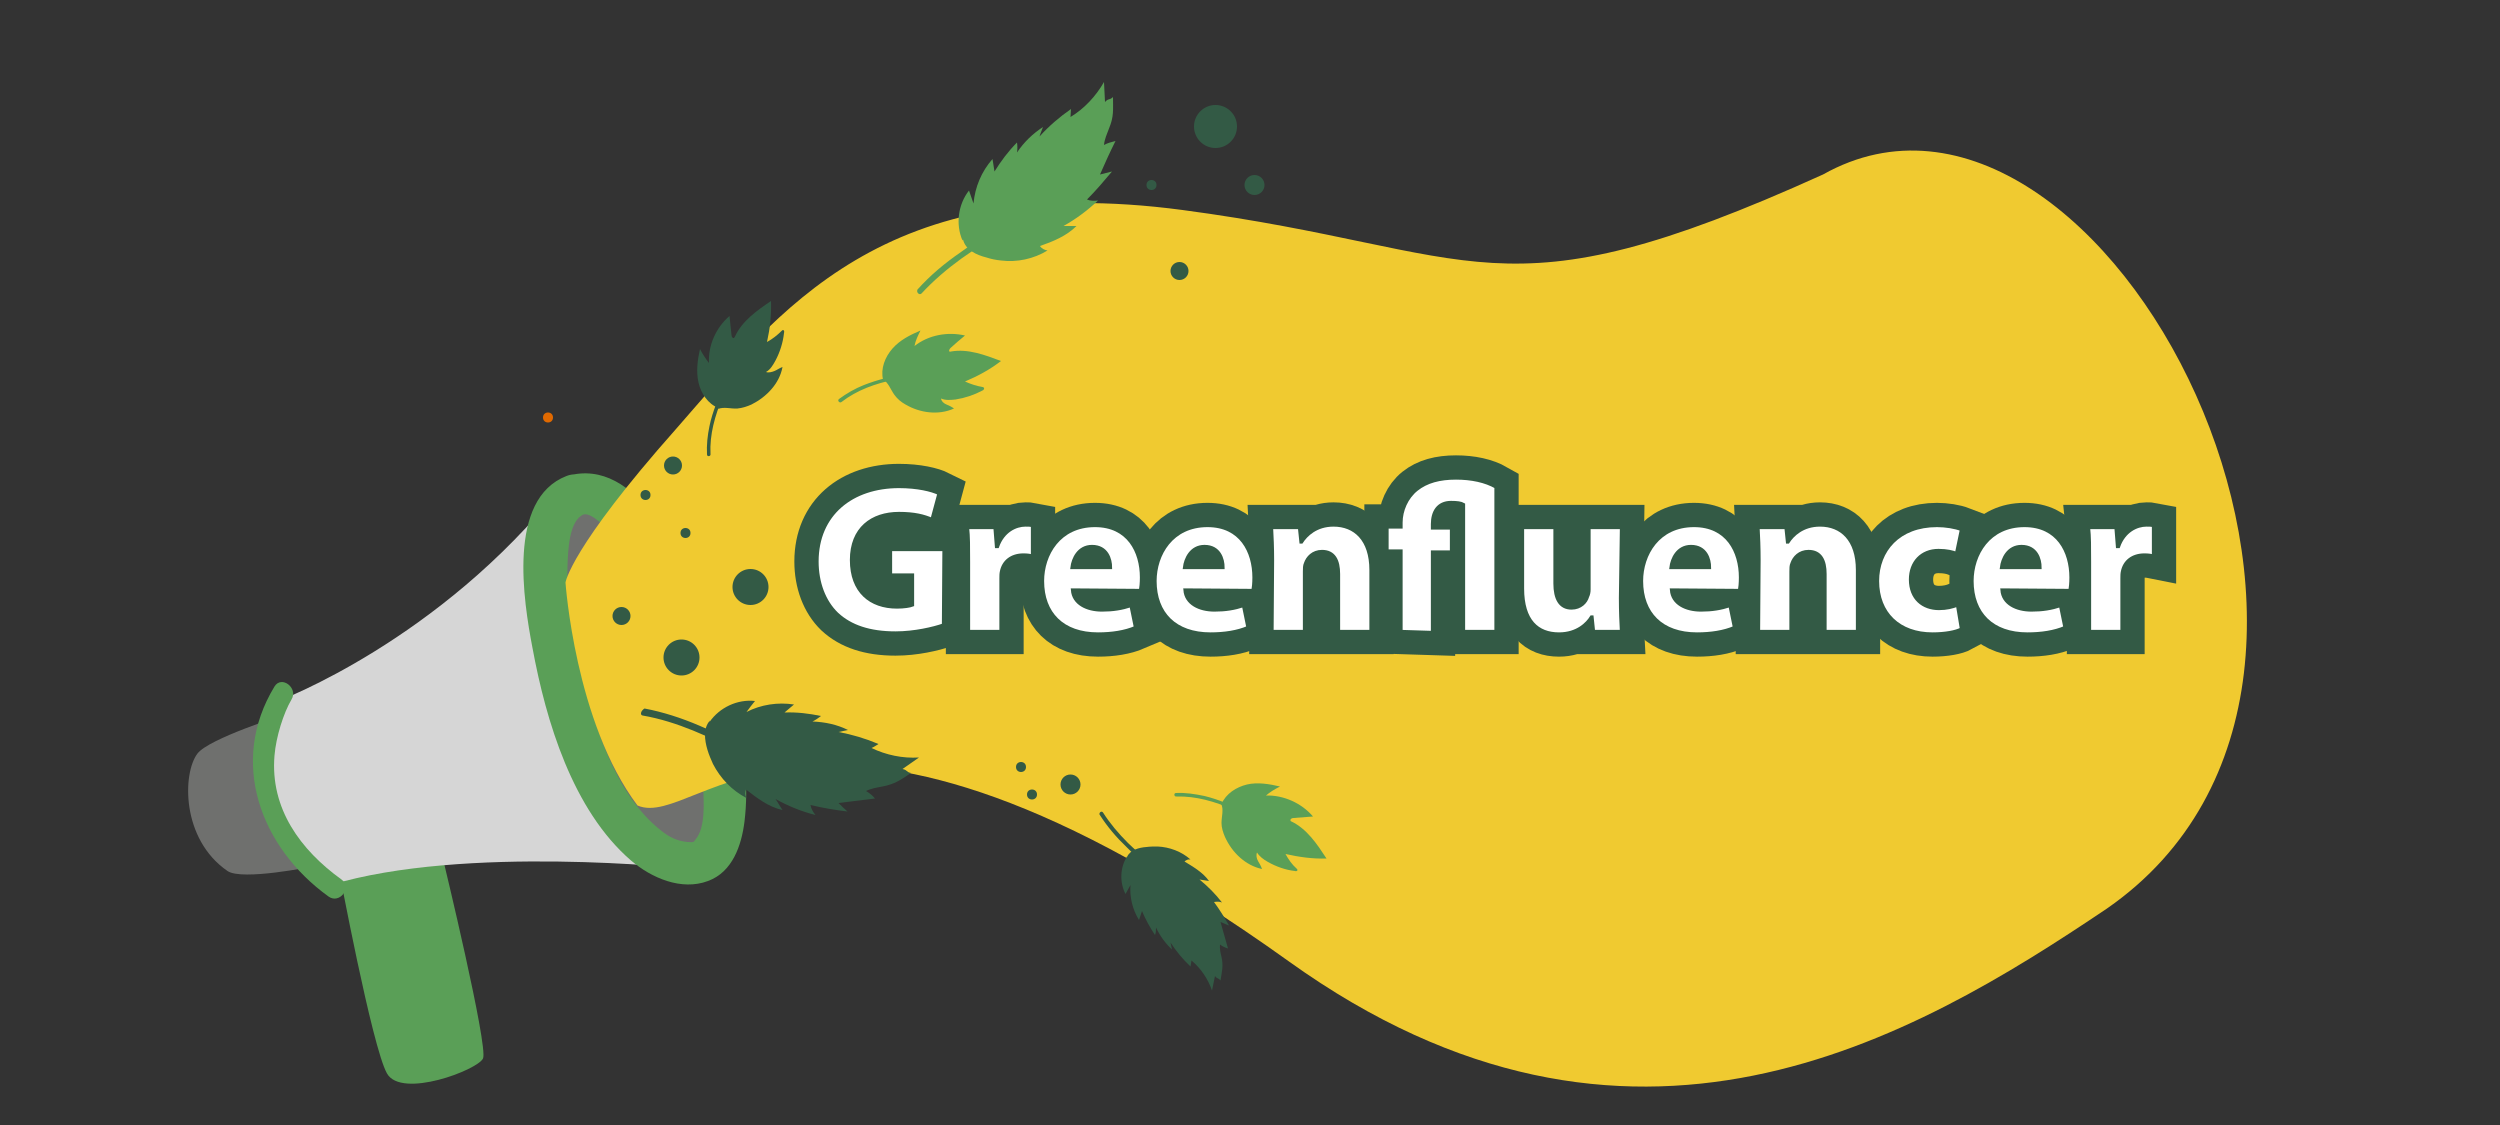 <?xml version="1.0" encoding="utf-8"?>
<!-- Generator: Adobe Illustrator 27.2.0, SVG Export Plug-In . SVG Version: 6.00 Build 0)  -->
<svg version="1.1" id="Laag_1" xmlns="http://www.w3.org/2000/svg" xmlns:xlink="http://www.w3.org/1999/xlink" x="0px" y="0px"
	 viewBox="0 0 500 225" style="enable-background:new 0 0 500 225;" xml:space="preserve">
<rect x="0" y="0" width="500" height="225" fill="#333333" stroke="none"/>
<style type="text/css">
	.st0{fill:#E06900;}
	.st1{fill:#5A9F57;}
	.st2{fill:#6F706E;}
	.st3{fill:#D6D6D6;}
	.st4{fill:#F0CA30;}
	.st5{fill:#335A45;}
	.st6{fill:#232321;stroke:#335A45;stroke-width:0.65;}
	.st7{fill:none;stroke:#335A45;stroke-width:9.06;}
	.st8{fill:#FFFFFF;stroke:#335A45;stroke-width:0.65;stroke-miterlimit:10;}
</style>
<g id="OBJECTS">
	<circle class="st0" cx="109.6" cy="83.5" r="1"/>
	<path class="st1" d="M67.7,173.5l21-1.3c0,0,9,37.2,7.9,39.5s-16.3,8.1-19.2,3C74.4,209.4,67.7,173.5,67.7,173.5z"/>
	<path class="st2" d="M115.1,99c17.2-5.8,41.1,71,24,73.4C117.1,175.6,99.8,104.2,115.1,99z"/>
	<path class="st2" d="M56.7,143c0,0-14.9,4.7-17.2,7.7c-3,3.9-3.3,17.1,6,23.5c2.9,2,17-0.9,17-0.9L56.7,143L56.7,143z"/>
	<path class="st3" d="M55.9,140.1c0,0,32-12,56.3-42.7c0,0-16.8,37.2,24.9,76.3c0,0-44.2-4.8-71,3.3C66.1,177,45,162.6,55.9,140.1
		L55.9,140.1z"/>
	<path class="st1" d="M54.9,137.3c-9.2,15.1-2.8,32.2,10.8,42c2.2,1.6,4.8-1.8,2.6-3.4c-8.2-5.9-14.3-14.2-13.4-24.8
		c0.3-3.7,1.8-8.5,3.4-11.2C59.7,137.6,56.3,135,54.9,137.3L54.9,137.3L54.9,137.3z"/>
	<path class="st1" d="M116.7,102.9c1.6-0.5,4.9,2.9,6.4,4.8c3.4,4.2,5.9,9.1,8.1,14.1c4.9,11.1,8.7,23.3,9.4,35.5
		c0.2,3.1,0.5,8.3-1.5,10.6c-0.4,0.5-0.2,0.6-1.6,0.5c-2.1-0.2-3.7-1-5.3-2.3c-9.2-7.2-13.5-21.4-16.1-32.3
		c-1.6-6.7-2.8-13.7-2.6-20.6C113.6,110.1,113.8,104.1,116.7,102.9c5.1-2,1.7-9.7-3.4-7.7c-11.9,4.6-8.6,25-6.8,34.4
		c2.7,14.6,8,32.4,19.7,42.5c4.1,3.5,10.1,6.1,15.4,4.1c4.9-1.8,6.7-7.1,7.3-11.9c1.7-14-3.2-29.7-8.4-42.5
		c-4.1-10-12.9-30.7-27.1-26.6C108.2,96.7,111.6,104.4,116.7,102.9L116.7,102.9z"/>
	<path class="st4" d="M113.1,116.5c0,0,0.9-6.8,22.1-30.7C155.9,62.2,176.4,34,236.5,42c60.2,8,62.5,22.6,128.1-7.1
		C420.5,3.5,488.7,135,421.4,181.7c-38.8,26.1-95.4,59.5-163.6,10.6c-94.8-67.9-118-25.9-130.3-31.2
		C115,144.5,113.1,116.5,113.1,116.5L113.1,116.5z"/>
	<g>
		<path class="st5" d="M225.4,171.3c-1.4,2.2-1.5,5.2-0.3,7.5c0.3-0.6,0.7-1.2,1-1.8c-0.2,2.4,0.4,4.9,1.7,7
			c0.2-0.6,0.4-1.2,0.6-1.8c0.7,1.7,1.6,3.3,2.6,4.8c0.2-0.5,0.2-1,0.2-1.5c0.8,1.7,1.9,3.2,3.2,4.4c-0.1-0.5-0.2-1-0.3-1.4
			c1.1,1.7,2.5,3.4,4,4.8l0.2-1.2c1.9,1.6,3.3,3.7,4.1,6c0.2-1,0.4-1.9,0.6-2.9c0.4,0.6,0.6,0.3,1.1,0.9c0.3-1.9,0.6-2.9,0.2-4.7
			c-0.2-0.8-0.4-1.7-0.3-2.5c0.5,0.4,1,0.6,1.6,0.8c-0.5-1.8-1-3.5-1.5-5.3c0.6,0.2,1.1,0.5,1.7,0.7c-0.9-1.6-1.9-3.2-3-4.7
			c0.6-0.1,1.1-0.1,1.6,0.1c-1.3-1.7-2.8-3.2-4.5-4.6c0.6,0.1,1.3,0.2,1.9,0.3c-1.2-1.7-3.1-2.8-4.9-3.9c0.3-0.3,0.8-0.5,1.2-0.4
			c-1.8-1.6-4.2-2.5-6.6-2.6c-0.7,0-1.5,0-2.2,0.1c-1.5,0.1-3.3,0.6-3.9,2"/>
		<path class="st5" d="M220.6,162.5c1.4,2.2,3.1,4.2,5,6.1c1.9,1.8,3.8,3.5,5.5,5.4c0.2,0.2,0.4,0.4,0.6,0.7c0,0,0.1,0,0.1,0
			c3.1,1.2,6.1,2.7,8.9,4.6c0.4,0.2,0.1,0.8-0.3,0.6c-2.4-1.6-5.1-3-7.8-4.1c1.1,1.4,2.2,2.9,3.2,4.4c0.1,0,0.1,0,0.2,0
			c2.4,1.4,4.8,2.9,7,4.6c0.3,0.3-0.1,0.8-0.5,0.5c-1.9-1.5-3.9-2.8-6-4c1.1,1.7,2.2,3.4,3.2,5.1c0.6,1.1,1.2,2.3,1.7,3.6
			c0.5,1.3,0.8,2.7,1,4.1c0.1,0.4-0.6,0.4-0.7,0c-0.2-1.3-0.5-2.6-0.9-3.8c-0.4-1.1-0.9-2.2-1.5-3.2c-0.6-1-1.1-2-1.8-2.9
			c-0.3,1.7-0.6,3.5,0.1,5.2c0.2,0.4-0.5,0.6-0.6,0.2c-0.8-1.9-0.4-4-0.1-6c0-0.1,0.1-0.1,0.1-0.2c-0.5-0.8-1-1.6-1.6-2.4
			c-0.8-1.1-1.6-2.3-2.4-3.4c-0.1,0.8-0.4,1.6-0.5,2.4c-0.1,0.6,0,1.2,0.1,1.8c0.1,0.7,0.2,1.4,0.4,2.1c0.1,0.4-0.6,0.4-0.7,0
			c-0.1-0.7-0.2-1.3-0.4-2c-0.1-0.6-0.2-1.2-0.1-1.8c0.1-1.1,0.7-2.2,0.6-3.3v0c-0.5-0.7-1.1-1.4-1.6-2c-0.5-0.6-1.1-1.2-1.7-1.8
			c-0.9,1.6-1.1,3.6-0.6,5.4c0.1,0.4-0.5,0.6-0.6,0.2c-0.6-2-0.4-4.2,0.7-6c0,0,0,0,0,0c-1.1-1-2.2-2.1-3.2-3.1
			c-2.1-2-3.9-4.1-5.5-6.6C219.8,162.5,220.3,162.1,220.6,162.5L220.6,162.5z"/>
	</g>
	<g>
		<path class="st5" d="M143.7,81.6c-2.1-0.8-3.5-2.9-4-5.1s-0.2-4.5,0.3-6.7c0.5,1,1.1,1.9,1.8,2.8c-0.2-3.5,1.4-7.1,4.1-9.4
			c0.1,1.3,0.3,2.6,0.4,3.8c0,0.3,0.2,0.7,0.5,0.6c0.1-0.1,0.1-0.2,0.2-0.3c1.4-3.1,4.4-5.2,7.2-7.1c0.1,2.8-0.2,5.5-0.8,8.2
			c1.1-0.6,2.1-1.4,2.9-2.2c0.1-0.1,0.2-0.2,0.3-0.2c0.2,0,0.3,0.3,0.2,0.6c-0.2,1.9-0.8,3.8-1.7,5.5c-0.5,0.9-1,1.8-1.9,2.3
			c0.5,0.2,1.2,0,1.7-0.2s1-0.6,1.6-0.8c-0.6,3.3-3.2,6-6.2,7.5c-0.9,0.4-1.8,0.7-2.8,0.8c-1.3,0.1-2.7-0.4-3.9,0.1"/>
		<path class="st5" d="M149.1,72.8c0.5-0.2,1.1-0.2,1.5-0.5c0.5-0.3,0.9-0.6,1.3-1c0.4-0.4,0.8-0.8,1.1-1.2c0.3-0.4-0.3-0.9-0.6-0.5
			c-0.3,0.4-0.7,0.8-1.1,1.1c-0.2,0.2-0.4,0.3-0.6,0.5c-0.2,0.2-0.4,0.4-0.7,0.5c-0.2,0.1-0.5,0.1-0.8,0.2c-0.2,0.1-0.5,0.2-0.7,0.2
			c0,0,0,0,0,0c0.1-0.1,0.2-0.3,0.2-0.4c0.9-1.6,1.8-3.3,2.3-5.1c0.1-0.5-0.6-0.6-0.7-0.1c-0.6,2.3-1.8,4.4-3,6.5c0,0,0,0-0.1,0
			c-0.1,0.1-0.1,0.2-0.1,0.3c-0.5,0.8-1,1.7-1.4,2.5c0,0,0,0.1-0.1,0.1c-0.3-1-0.6-2-0.9-3.1c-0.1-0.6-0.3-1.2-0.3-1.9
			c0-0.7,0.2-1.3,0.4-1.9c0.1-0.4-0.5-0.8-0.7-0.3c-0.2,0.7-0.4,1.3-0.5,2c-0.1,0.7,0.1,1.3,0.2,1.9c0.4,1.4,0.7,2.8,1.2,4.2
			c-1.3,2.7-2.5,5.5-3.1,8.4c-0.4,1.9-0.6,3.8-0.5,5.7c0,0.5,0.8,0.4,0.7-0.1c-0.2-3.9,0.9-7.7,2.4-11.3c0.1,0,0.1,0,0.2,0
			c0.5-0.3,1.1-0.5,1.7-0.6c0.6-0.1,1.2-0.2,1.9-0.5c1.2-0.5,2.2-1.2,3.1-2.2c0.3-0.4-0.3-0.8-0.6-0.5c-0.8,0.9-1.8,1.6-3,2
			c-0.9,0.3-1.9,0.4-2.8,0.8c0.8-1.8,1.8-3.5,2.7-5.2C148.2,73.2,148.6,72.9,149.1,72.8L149.1,72.8z"/>
	</g>
	<g>
		<path class="st1" d="M244.3,160.8c0.9-2.1,3-3.4,5.1-3.9s4.5-0.1,6.6,0.4c-1,0.5-2,1.1-2.8,1.8c3.5-0.1,7.1,1.5,9.4,4.2
			c-1.3,0.1-2.6,0.2-3.9,0.3c-0.3,0-0.7,0.2-0.6,0.5c0,0.1,0.1,0.2,0.2,0.2c3.1,1.5,5.1,4.5,7,7.4c-2.8,0.1-5.5-0.3-8.2-0.9
			c0.6,1.1,1.3,2.1,2.2,2.9c0.1,0.1,0.2,0.2,0.2,0.3c0,0.2-0.3,0.3-0.5,0.2c-1.9-0.2-3.8-0.9-5.4-1.8c-0.9-0.5-1.7-1.1-2.2-1.9
			c-0.2,0.5-0.1,1.2,0.2,1.7s0.6,1,0.8,1.6c-3.3-0.7-6-3.3-7.4-6.4c-0.4-0.9-0.7-1.9-0.7-2.8c0-1.3,0.5-2.7-0.1-3.9"/>
		<path class="st1" d="M253,166.4c0.2,0.5,0.2,1.1,0.5,1.5c0.2,0.5,0.6,0.9,1,1.3c0.4,0.4,0.7,0.8,1.2,1.2c0.4,0.3,0.9-0.3,0.5-0.6
			c-0.4-0.3-0.8-0.7-1.1-1.1c-0.2-0.2-0.3-0.4-0.5-0.6c-0.2-0.2-0.4-0.4-0.4-0.7c-0.1-0.2-0.1-0.5-0.2-0.8c-0.1-0.2-0.1-0.5-0.2-0.7
			c0,0,0,0,0,0c0.1,0.1,0.3,0.2,0.4,0.2c1.6,0.9,3.3,1.8,5.1,2.4c0.5,0.1,0.6-0.6,0.1-0.7c-2.3-0.7-4.4-1.9-6.4-3.1c0,0,0,0,0-0.1
			c-0.1-0.1-0.2-0.1-0.3-0.1c-0.8-0.5-1.7-1-2.5-1.4c0,0-0.1,0-0.1-0.1c1-0.3,2-0.6,3.1-0.8c0.6-0.1,1.3-0.3,1.9-0.3
			c0.7,0,1.3,0.2,1.9,0.5c0.5,0.1,0.8-0.5,0.3-0.7c-0.6-0.2-1.3-0.5-2-0.5c-0.7-0.1-1.3,0.1-1.9,0.2c-1.4,0.3-2.9,0.7-4.2,1.1
			c-2.7-1.4-5.4-2.6-8.3-3.3c-1.9-0.4-3.8-0.7-5.7-0.6c-0.5,0-0.4,0.8,0.1,0.7c3.9-0.1,7.7,1,11.3,2.6c0,0.1,0,0.1,0,0.2
			c0.3,0.5,0.5,1.1,0.6,1.7c0.1,0.6,0.2,1.2,0.4,1.9c0.4,1.2,1.2,2.2,2.1,3.1c0.4,0.3,0.9-0.2,0.5-0.6c-0.9-0.8-1.6-1.9-2-3
			c-0.3-0.9-0.4-1.9-0.7-2.8c1.8,0.9,3.4,1.8,5.1,2.8C252.7,165.6,252.9,166,253,166.4L253,166.4z"/>
	</g>
	<g>
		<path class="st1" d="M176.6,75.9c-0.5-2.2,0.4-4.5,1.9-6.2s3.5-2.7,5.6-3.6c-0.5,1-1,2-1.2,3.1c2.8-2.2,6.6-2.9,10.1-2.1
			c-1,0.8-2,1.7-2.9,2.5c-0.2,0.2-0.4,0.6-0.2,0.7c0.1,0.1,0.2,0,0.3,0c3.4-0.6,6.8,0.7,10,1.9c-2.2,1.7-4.6,3-7.2,4.1
			c1.1,0.5,2.3,0.9,3.5,1.1c0.1,0,0.3,0.1,0.3,0.2c0.1,0.2-0.1,0.4-0.3,0.5c-1.7,0.9-3.5,1.5-5.4,1.8c-1,0.1-2,0.2-2.9-0.2
			c0.1,0.6,0.6,1,1.1,1.2s1.1,0.5,1.5,0.8c-3.1,1.4-6.8,0.9-9.7-0.8c-0.9-0.5-1.6-1.1-2.2-1.9c-0.8-1.1-1.2-2.5-2.4-3.2"/>
		<path class="st1" d="M186.9,75.3c0.4,0.3,0.8,0.7,1.3,1s1,0.4,1.6,0.5c0.5,0.1,1.1,0.2,1.6,0.2c0.5,0,0.6-0.7,0.1-0.7
			c-0.5,0-1-0.1-1.5-0.2c-0.2-0.1-0.5-0.1-0.8-0.2c-0.3-0.1-0.6-0.2-0.8-0.3c-0.2-0.1-0.4-0.3-0.6-0.5c-0.2-0.2-0.4-0.3-0.6-0.4
			c0,0,0,0,0,0c0.2,0,0.3,0,0.5-0.1c1.9-0.2,3.7-0.4,5.5-1.1c0.4-0.2,0.1-0.8-0.3-0.7c-2.2,0.8-4.6,1-7,1.2c0,0,0,0-0.1,0
			c-0.1,0-0.2,0-0.3,0.1c-1,0.1-1.9,0.2-2.9,0.3c0,0-0.1,0-0.1,0c0.7-0.8,1.3-1.7,2-2.4c0.4-0.5,0.8-1,1.4-1.3
			c0.6-0.4,1.2-0.6,1.8-0.7c0.4-0.1,0.3-0.9-0.1-0.7c-0.7,0.2-1.3,0.4-1.9,0.8c-0.6,0.3-1,0.8-1.4,1.3c-1,1.1-1.9,2.2-2.8,3.4
			c-3,0.4-5.9,1.1-8.7,2.2c-1.8,0.7-3.5,1.7-5,2.8c-0.4,0.3,0.1,0.9,0.5,0.6c3.1-2.4,6.8-3.7,10.7-4.5c0,0.1,0.1,0.1,0.2,0.2
			c0.6,0.2,1,0.6,1.5,1.1c0.5,0.4,0.9,0.9,1.4,1.2c1.1,0.7,2.3,1.1,3.5,1.3c0.5,0.1,0.5-0.7,0.1-0.7c-1.2-0.1-2.4-0.6-3.4-1.3
			c-0.8-0.6-1.4-1.3-2.2-1.9c1.9-0.3,3.9-0.6,5.8-0.8C186.1,74.9,186.5,75.1,186.9,75.3L186.9,75.3z"/>
	</g>
	<circle class="st5" cx="150.1" cy="117.4" r="3.6"/>
	<circle class="st5" cx="124.3" cy="123.2" r="1.8"/>
	<circle class="st5" cx="134.6" cy="93.1" r="1.8"/>
	<circle class="st5" cx="235.9" cy="54.2" r="1.8"/>
	<circle class="st5" cx="129.1" cy="99" r="1"/>
	<circle class="st5" cx="230.3" cy="37" r="1"/>
	<circle class="st5" cx="204.2" cy="153.4" r="1"/>
	<circle class="st5" cx="206.4" cy="158.9" r="1"/>
	<circle class="st5" cx="137.1" cy="106.6" r="1"/>
	<g>
		<path class="st5" d="M141.9,144.4c2-2.9,5.6-4.6,9.1-4.2c-0.6,0.7-1.1,1.4-1.7,2.2c2.9-1.5,6.3-2,9.5-1.5l-1.9,1.6
			c2.5-0.1,4.9,0.2,7.3,0.7c-0.5,0.4-1.1,0.8-1.7,1.1c2.5,0.1,4.9,0.6,7.1,1.7c-0.6,0.1-1.3,0.3-1.9,0.4c2.7,0.5,5.4,1.3,8,2.4
			c-0.5,0.3-0.9,0.6-1.4,0.8c2.9,1.4,6.2,2.1,9.5,1.9c-1.1,0.8-2.2,1.5-3.3,2.3c1,0.2,0.7,0.6,1.7,0.8c-2.1,1.4-3.2,2.2-5.7,2.7
			c-1.1,0.2-2.3,0.4-3.3,0.9c0.7,0.4,1.3,0.9,1.8,1.5c-2.4,0.3-4.9,0.6-7.3,0.9c0.6,0.6,1.2,1.2,1.8,1.7c-2.5-0.3-4.9-0.7-7.4-1.3
			c0.1,0.7,0.5,1.4,1,2c-2.8-0.7-5.5-1.8-8-3.2c0.5,0.7,0.9,1.5,1.4,2.2c-2.8-0.6-5.1-2.4-7.3-4.1c-0.2,0.5-0.2,1.2,0.1,1.7
			c-2.9-1.5-5.2-3.9-6.7-6.8c-0.4-0.9-0.8-1.8-1.1-2.8c-0.6-2-0.9-4.4,0.5-5.9"/>
		<path class="st5" d="M128.5,143.1c3.5,0.6,6.9,1.7,10.1,3c3.2,1.3,6.3,2.9,9.6,4c0.4,0.1,0.7,0.2,1.1,0.4c0,0,0,0.1,0,0.1
			c3.1,3.3,6.5,6.1,10.2,8.6c0.5,0.3,1.1-0.4,0.6-0.7c-3.3-2.2-6.4-4.7-9.1-7.5c2.3,0.7,4.7,1.2,7.1,1.6c0,0.1,0,0.2,0.1,0.2
			c3,2.3,6.1,4.4,9.4,6.3c0.5,0.3,0.9-0.5,0.4-0.8c-2.8-1.6-5.5-3.4-8-5.4c2.6,0.5,5.3,1,8,1.3c1.8,0.2,3.5,0.3,5.3,0.2
			c1.9-0.1,3.7-0.5,5.6-0.9c0.6-0.1,0.2-1-0.3-0.9c-1.7,0.4-3.4,0.8-5.1,0.8c-1.6,0.1-3.1,0-4.7-0.2c-1.5-0.2-3-0.4-4.5-0.6
			c2-1.2,4.1-2.5,6.5-2.6c0.6,0,0.5-0.9-0.1-0.9c-2.8,0.1-5.1,1.7-7.4,3c-0.1,0.1-0.1,0.1-0.1,0.2c-1.2-0.2-2.5-0.5-3.8-0.7
			c-1.8-0.4-3.6-0.7-5.4-1.2c0.9-0.6,1.8-1.4,2.7-1.9c0.7-0.4,1.5-0.6,2.3-0.8c0.9-0.2,1.8-0.4,2.7-0.6c0.6-0.1,0.2-1-0.3-0.9
			c-0.9,0.2-1.8,0.4-2.7,0.6c-0.8,0.2-1.6,0.4-2.3,0.8c-1.3,0.7-2.3,2-3.8,2.4c0,0,0,0,0,0c-1.1-0.3-2.2-0.6-3.3-1
			c-1-0.4-2-0.7-3.1-1.1c1.6-1.9,3.8-3.2,6.3-3.5c0.6-0.1,0.5-1-0.1-0.9c-2.8,0.3-5.4,1.8-7.1,4c0,0,0,0,0,0
			c-1.8-0.8-3.7-1.6-5.5-2.4c-3.5-1.5-7.2-2.7-10.9-3.4C128.1,142.2,128,143,128.5,143.1L128.5,143.1z"/>
	</g>
	<g>
		<path class="st1" d="M192.5,48.1c-1.4-3.2-0.9-7.2,1.3-10c0.3,0.9,0.6,1.7,0.9,2.6c0.3-3.3,1.6-6.4,3.8-8.9l0.4,2.5
			c1.3-2.1,2.8-4.1,4.5-5.8c0.1,0.7,0.1,1.4,0,2c1.4-2.1,3.2-3.8,5.2-5.1c-0.2,0.6-0.5,1.2-0.7,1.9c1.9-2.1,4-3.9,6.3-5.5l-0.1,1.6
			c2.8-1.7,5.1-4.2,6.7-7c0.1,1.3,0.1,2.7,0.2,4c0.7-0.8,0.9-0.3,1.6-1c0,2.6,0.2,3.9-0.8,6.3c-0.4,1.1-0.9,2.1-1,3.3
			c0.7-0.4,1.5-0.6,2.3-0.8c-1.1,2.2-2.1,4.4-3.1,6.7c0.8-0.2,1.6-0.4,2.4-0.6c-1.6,1.9-3.2,3.8-5,5.6c0.7,0.3,1.5,0.3,2.2,0.2
			c-2.1,2-4.4,3.7-6.9,5.1c0.9,0,1.7,0,2.6,0c-2,2-4.7,3.1-7.3,4c0.3,0.5,0.9,0.8,1.5,0.9c-2.8,1.7-6.1,2.4-9.3,2
			c-1-0.1-2-0.3-2.9-0.6c-2-0.5-4.2-1.5-4.7-3.6"/>
		<path class="st1" d="M184.3,58.7c2.4-2.6,5.1-4.9,8-7c2.8-2,5.8-3.8,8.5-6c0.3-0.2,0.6-0.5,0.9-0.8c0,0,0.1,0,0.1,0
			c4.4-0.8,8.7-2.2,12.7-4.1c0.5-0.2,0.2-1.1-0.3-0.9c-3.6,1.7-7.4,2.9-11.2,3.8c1.8-1.6,3.5-3.3,5.2-5.1c0.1,0,0.2,0.1,0.3,0
			c3.5-1.3,7-2.8,10.3-4.6c0.5-0.3,0-1-0.5-0.8c-2.9,1.5-5.8,2.8-8.8,4c1.8-2,3.7-3.9,5.4-6c1.1-1.4,2.2-2.8,3-4.4
			c0.9-1.7,1.6-3.4,2.2-5.2c0.2-0.6-0.7-0.7-0.9-0.2c-0.6,1.7-1.2,3.3-2,4.8c-0.8,1.4-1.7,2.7-2.6,3.9c-0.9,1.2-1.9,2.3-3,3.5
			c0-2.3,0-4.8,1.3-6.9c0.3-0.5-0.5-0.9-0.8-0.4c-1.4,2.4-1.3,5.2-1.4,7.9c0,0.1,0.1,0.2,0.1,0.2c-0.9,0.9-1.7,1.9-2.6,2.8
			c-1.3,1.4-2.6,2.7-3.9,4c0-1.1-0.2-2.2-0.2-3.3c0-0.8,0.3-1.6,0.5-2.3c0.3-0.9,0.6-1.8,0.9-2.7c0.2-0.6-0.7-0.7-0.9-0.2
			c-0.3,0.9-0.6,1.7-0.9,2.6c-0.3,0.8-0.5,1.6-0.6,2.4c-0.1,1.5,0.4,3,0,4.5c0,0,0,0,0,0c-0.9,0.8-1.7,1.6-2.6,2.3
			c-0.8,0.7-1.7,1.3-2.6,2c-0.8-2.3-0.7-5,0.4-7.2c0.2-0.5-0.6-0.9-0.8-0.4c-1.2,2.5-1.4,5.5-0.4,8.1c0,0,0,0,0,0
			c-1.6,1.2-3.3,2.2-4.9,3.4c-3.2,2.2-6.1,4.6-8.7,7.5C183.2,58.5,183.9,59.1,184.3,58.7L184.3,58.7z"/>
	</g>
	<circle class="st5" cx="243.1" cy="25.3" r="4.3"/>
	<circle class="st5" cx="250.9" cy="37" r="2"/>
	<circle class="st5" cx="214.1" cy="156.9" r="2"/>
	<circle class="st5" cx="136.3" cy="131.5" r="3.6"/>
</g>
<g id="DESIGNED_BY_FREEPIK">
	<g>
		<g>
			<path class="st6" d="M188.7,125c-2,0.7-5.8,1.6-9.6,1.6c-5.2,0-9-1.3-11.7-3.8c-2.6-2.5-4-6.3-4-10.5c0-9.5,7-15,16.4-15
				c3.7,0,6.6,0.7,8,1.4l-1.4,5.2c-1.6-0.7-3.5-1.2-6.6-1.2c-5.4,0-9.5,3-9.5,9.3s3.8,9.4,9.1,9.4c1.4,0,2.6-0.2,3.1-0.4v-6h-4.4
				v-5.1h10.7L188.7,125L188.7,125z"/>
			<path class="st6" d="M193.7,112.4c0-3.1,0-5.1-0.2-6.9h5.5l0.3,3.8h0.2c1.1-3.1,3.6-4.3,5.6-4.3c0.6,0,0.9,0,1.4,0.1v6.1
				c-0.5-0.1-1-0.2-1.8-0.2c-2.4,0-4,1.3-4.4,3.3c-0.1,0.4-0.1,0.9-0.1,1.4v10.6h-6.5L193.7,112.4L193.7,112.4z"/>
			<path class="st6" d="M214.5,118c0.2,2.7,2.9,4,5.9,4c2.2,0,4-0.3,5.8-0.9l0.9,4.4c-2.1,0.9-4.7,1.3-7.5,1.3
				c-7.1,0-11.1-4.1-11.1-10.6c0-5.3,3.3-11.1,10.5-11.1c6.7,0,9.3,5.2,9.3,10.4c0,1.1-0.1,2.1-0.2,2.6L214.5,118L214.5,118z
				 M222.1,113.5c0-1.6-0.7-4.2-3.7-4.2c-2.7,0-3.8,2.5-4,4.2H222.1z"/>
			<path class="st6" d="M237,118c0.2,2.7,2.9,4,5.9,4c2.2,0,4-0.3,5.8-0.9l0.9,4.4c-2.1,0.9-4.7,1.3-7.5,1.3
				c-7.1,0-11.1-4.1-11.1-10.6c0-5.3,3.3-11.1,10.5-11.1c6.7,0,9.3,5.2,9.3,10.4c0,1.1-0.1,2.1-0.2,2.6L237,118L237,118z
				 M244.6,113.5c0-1.6-0.7-4.2-3.7-4.2c-2.7,0-3.8,2.5-4,4.2H244.6z"/>
			<path class="st6" d="M254.5,112.1c0-2.6-0.1-4.8-0.2-6.6h5.6l0.3,2.9h0.1c0.9-1.4,2.9-3.4,6.4-3.4c4.3,0,7.5,2.9,7.5,9v12.3h-6.5
				v-11.5c0-2.7-0.9-4.5-3.3-4.5c-1.8,0-2.9,1.2-3.3,2.4c-0.2,0.4-0.2,1-0.2,1.6v12h-6.5L254.5,112.1L254.5,112.1z"/>
			<path class="st6" d="M280.2,126.3v-16.1h-2.8v-4.8h2.8v-0.9c0-2.4,1.1-5,3.1-6.6c2-1.6,4.6-2.3,7.9-2.3c3.1,0,5.9,0.6,8,1.8v28.9
				h-6.5v-25.4c-0.5-0.3-1.3-0.4-2.5-0.4c-2.6,0-3.7,1.9-3.7,4.3v0.8h3.8v4.8h-3.8v16.1L280.2,126.3L280.2,126.3z"/>
			<path class="st6" d="M324.1,119.6c0,2.7,0.1,4.9,0.2,6.7h-5.6l-0.3-2.9h-0.1c-0.8,1.3-2.8,3.4-6.5,3.4c-4.3,0-7.3-2.6-7.3-9.1
				v-12.2h6.5v11.2c0,3,1,4.9,3.3,4.9c1.8,0,2.9-1.2,3.2-2.3c0.2-0.4,0.3-0.9,0.3-1.4v-12.4h6.5L324.1,119.6L324.1,119.6z"/>
			<path class="st6" d="M334.3,118c0.2,2.7,2.9,4,5.9,4c2.2,0,4-0.3,5.8-0.9l0.9,4.4c-2.1,0.9-4.7,1.3-7.5,1.3
				c-7.1,0-11.1-4.1-11.1-10.6c0-5.3,3.3-11.1,10.5-11.1c6.7,0,9.3,5.2,9.3,10.4c0,1.1-0.1,2.1-0.2,2.6L334.3,118L334.3,118z
				 M341.9,113.5c0-1.6-0.7-4.2-3.7-4.2c-2.7,0-3.8,2.5-4,4.2H341.9z"/>
			<path class="st6" d="M351.8,112.1c0-2.6-0.1-4.8-0.2-6.6h5.6l0.3,2.9h0.1c0.9-1.4,2.9-3.4,6.4-3.4c4.3,0,7.5,2.9,7.5,9v12.3H365
				v-11.5c0-2.7-0.9-4.5-3.3-4.5c-1.8,0-2.9,1.2-3.3,2.4c-0.2,0.4-0.2,1-0.2,1.6v12h-6.5L351.8,112.1L351.8,112.1z"/>
			<path class="st6" d="M392.3,125.8c-1.1,0.6-3.3,1-5.8,1c-6.7,0-11-4.1-11-10.6c0-6.1,4.2-11.1,11.9-11.1c1.7,0,3.6,0.3,4.9,0.8
				l-1,4.8c-0.8-0.3-1.9-0.6-3.6-0.6c-3.4,0-5.6,2.4-5.6,5.8c0,3.8,2.5,5.8,5.7,5.8c1.5,0,2.7-0.3,3.7-0.7L392.3,125.8L392.3,125.8z
				"/>
			<path class="st6" d="M400.4,118c0.2,2.7,2.9,4,5.9,4c2.2,0,4-0.3,5.8-0.9l0.9,4.4c-2.1,0.9-4.7,1.3-7.5,1.3
				c-7.1,0-11.1-4.1-11.1-10.6c0-5.3,3.3-11.1,10.5-11.1c6.7,0,9.3,5.2,9.3,10.4c0,1.1-0.1,2.1-0.2,2.6L400.4,118L400.4,118z
				 M408,113.5c0-1.6-0.7-4.2-3.7-4.2c-2.7,0-3.8,2.5-4,4.2H408z"/>
			<path class="st6" d="M417.9,112.4c0-3.1,0-5.1-0.2-6.9h5.5l0.3,3.8h0.2c1.1-3.1,3.6-4.3,5.6-4.3c0.6,0,0.9,0,1.4,0.1v6.1
				c-0.5-0.1-1-0.2-1.8-0.2c-2.4,0-4,1.3-4.4,3.3c-0.1,0.4-0.1,0.9-0.1,1.4v10.6h-6.5L417.9,112.4L417.9,112.4z"/>
		</g>
		<g>
			<path class="st7" d="M188.7,125c-2,0.7-5.8,1.6-9.6,1.6c-5.2,0-9-1.3-11.7-3.8c-2.6-2.5-4-6.3-4-10.5c0-9.5,7-15,16.4-15
				c3.7,0,6.6,0.7,8,1.4l-1.4,5.2c-1.6-0.7-3.5-1.2-6.6-1.2c-5.4,0-9.5,3-9.5,9.3s3.8,9.4,9.1,9.4c1.4,0,2.6-0.2,3.1-0.4v-6h-4.4
				v-5.1h10.7L188.7,125L188.7,125z"/>
			<path class="st7" d="M193.7,112.4c0-3.1,0-5.1-0.2-6.9h5.5l0.3,3.8h0.2c1.1-3.1,3.6-4.3,5.6-4.3c0.6,0,0.9,0,1.4,0.1v6.1
				c-0.5-0.1-1-0.2-1.8-0.2c-2.4,0-4,1.3-4.4,3.3c-0.1,0.4-0.1,0.9-0.1,1.4v10.6h-6.5L193.7,112.4L193.7,112.4z"/>
			<path class="st7" d="M214.5,118c0.2,2.7,2.9,4,5.9,4c2.2,0,4-0.3,5.8-0.9l0.9,4.4c-2.1,0.9-4.7,1.3-7.5,1.3
				c-7.1,0-11.1-4.1-11.1-10.6c0-5.3,3.3-11.1,10.5-11.1c6.7,0,9.3,5.2,9.3,10.4c0,1.1-0.1,2.1-0.2,2.6L214.5,118L214.5,118z
				 M222.1,113.5c0-1.6-0.7-4.2-3.7-4.2c-2.7,0-3.8,2.5-4,4.2H222.1z"/>
			<path class="st7" d="M237,118c0.2,2.7,2.9,4,5.9,4c2.2,0,4-0.3,5.8-0.9l0.9,4.4c-2.1,0.9-4.7,1.3-7.5,1.3
				c-7.1,0-11.1-4.1-11.1-10.6c0-5.3,3.3-11.1,10.5-11.1c6.7,0,9.3,5.2,9.3,10.4c0,1.1-0.1,2.1-0.2,2.6L237,118L237,118z
				 M244.6,113.5c0-1.6-0.7-4.2-3.7-4.2c-2.7,0-3.8,2.5-4,4.2H244.6z"/>
			<path class="st7" d="M254.5,112.1c0-2.6-0.1-4.8-0.2-6.6h5.6l0.3,2.9h0.1c0.9-1.4,2.9-3.4,6.4-3.4c4.3,0,7.5,2.9,7.5,9v12.3h-6.5
				v-11.5c0-2.7-0.9-4.5-3.3-4.5c-1.8,0-2.9,1.2-3.3,2.4c-0.2,0.4-0.2,1-0.2,1.6v12h-6.5L254.5,112.1L254.5,112.1z"/>
			<path class="st7" d="M280.2,126.3v-16.1h-2.8v-4.8h2.8v-0.9c0-2.4,1.1-5,3.1-6.6c2-1.6,4.6-2.3,7.9-2.3c3.1,0,5.9,0.6,8,1.8v28.9
				h-6.5v-25.4c-0.5-0.3-1.3-0.4-2.5-0.4c-2.6,0-3.7,1.9-3.7,4.3v0.8h3.8v4.8h-3.8v16.1L280.2,126.3L280.2,126.3z"/>
			<path class="st7" d="M324.1,119.6c0,2.7,0.1,4.9,0.2,6.7h-5.6l-0.3-2.9h-0.1c-0.8,1.3-2.8,3.4-6.5,3.4c-4.3,0-7.3-2.6-7.3-9.1
				v-12.2h6.5v11.2c0,3,1,4.9,3.3,4.9c1.8,0,2.9-1.2,3.2-2.3c0.2-0.4,0.3-0.9,0.3-1.4v-12.4h6.5L324.1,119.6L324.1,119.6z"/>
			<path class="st7" d="M334.3,118c0.2,2.7,2.9,4,5.9,4c2.2,0,4-0.3,5.8-0.9l0.9,4.4c-2.1,0.9-4.7,1.3-7.5,1.3
				c-7.1,0-11.1-4.1-11.1-10.6c0-5.3,3.3-11.1,10.5-11.1c6.7,0,9.3,5.2,9.3,10.4c0,1.1-0.1,2.1-0.2,2.6L334.3,118L334.3,118z
				 M341.9,113.5c0-1.6-0.7-4.2-3.7-4.2c-2.7,0-3.8,2.5-4,4.2H341.9z"/>
			<path class="st7" d="M351.8,112.1c0-2.6-0.1-4.8-0.2-6.6h5.6l0.3,2.9h0.1c0.9-1.4,2.9-3.4,6.4-3.4c4.3,0,7.5,2.9,7.5,9v12.3H365
				v-11.5c0-2.7-0.9-4.5-3.3-4.5c-1.8,0-2.9,1.2-3.3,2.4c-0.2,0.4-0.2,1-0.2,1.6v12h-6.5L351.8,112.1L351.8,112.1z"/>
			<path class="st7" d="M392.3,125.8c-1.1,0.6-3.3,1-5.8,1c-6.7,0-11-4.1-11-10.6c0-6.1,4.2-11.1,11.9-11.1c1.7,0,3.6,0.3,4.9,0.8
				l-1,4.8c-0.8-0.3-1.9-0.6-3.6-0.6c-3.4,0-5.6,2.4-5.6,5.8c0,3.8,2.5,5.8,5.7,5.8c1.5,0,2.7-0.3,3.7-0.7L392.3,125.8L392.3,125.8z
				"/>
			<path class="st7" d="M400.4,118c0.2,2.7,2.9,4,5.9,4c2.2,0,4-0.3,5.8-0.9l0.9,4.4c-2.1,0.9-4.7,1.3-7.5,1.3
				c-7.1,0-11.1-4.1-11.1-10.6c0-5.3,3.3-11.1,10.5-11.1c6.7,0,9.3,5.2,9.3,10.4c0,1.1-0.1,2.1-0.2,2.6L400.4,118L400.4,118z
				 M408,113.5c0-1.6-0.7-4.2-3.7-4.2c-2.7,0-3.8,2.5-4,4.2H408z"/>
			<path class="st7" d="M417.9,112.4c0-3.1,0-5.1-0.2-6.9h5.5l0.3,3.8h0.2c1.1-3.1,3.6-4.3,5.6-4.3c0.6,0,0.9,0,1.4,0.1v6.1
				c-0.5-0.1-1-0.2-1.8-0.2c-2.4,0-4,1.3-4.4,3.3c-0.1,0.4-0.1,0.9-0.1,1.4v10.6h-6.5L417.9,112.4L417.9,112.4z"/>
		</g>
		<g>
			<path class="st8" d="M188.7,125c-2,0.7-5.8,1.6-9.6,1.6c-5.2,0-9-1.3-11.7-3.8c-2.6-2.5-4-6.3-4-10.5c0-9.5,7-15,16.4-15
				c3.7,0,6.6,0.7,8,1.4l-1.4,5.2c-1.6-0.7-3.5-1.2-6.6-1.2c-5.4,0-9.5,3-9.5,9.3s3.8,9.4,9.1,9.4c1.4,0,2.6-0.2,3.1-0.4v-6h-4.4
				v-5.1h10.7L188.7,125L188.7,125z"/>
			<path class="st8" d="M193.7,112.4c0-3.1,0-5.1-0.2-6.9h5.5l0.3,3.8h0.2c1.1-3.1,3.6-4.3,5.6-4.3c0.6,0,0.9,0,1.4,0.1v6.1
				c-0.5-0.1-1-0.2-1.8-0.2c-2.4,0-4,1.3-4.4,3.3c-0.1,0.4-0.1,0.9-0.1,1.4v10.6h-6.5L193.7,112.4L193.7,112.4z"/>
			<path class="st8" d="M214.5,118c0.2,2.7,2.9,4,5.9,4c2.2,0,4-0.3,5.8-0.9l0.9,4.4c-2.1,0.9-4.7,1.3-7.5,1.3
				c-7.1,0-11.1-4.1-11.1-10.6c0-5.3,3.3-11.1,10.5-11.1c6.7,0,9.3,5.2,9.3,10.4c0,1.1-0.1,2.1-0.2,2.6L214.5,118L214.5,118z
				 M222.1,113.5c0-1.6-0.7-4.2-3.7-4.2c-2.7,0-3.8,2.5-4,4.2H222.1z"/>
			<path class="st8" d="M237,118c0.2,2.7,2.9,4,5.9,4c2.2,0,4-0.3,5.8-0.9l0.9,4.4c-2.1,0.9-4.7,1.3-7.5,1.3
				c-7.1,0-11.1-4.1-11.1-10.6c0-5.3,3.3-11.1,10.5-11.1c6.7,0,9.3,5.2,9.3,10.4c0,1.1-0.1,2.1-0.2,2.6L237,118L237,118z
				 M244.6,113.5c0-1.6-0.7-4.2-3.7-4.2c-2.7,0-3.8,2.5-4,4.2H244.6z"/>
			<path class="st8" d="M254.5,112.1c0-2.6-0.1-4.8-0.2-6.6h5.6l0.3,2.9h0.1c0.9-1.4,2.9-3.4,6.4-3.4c4.3,0,7.5,2.9,7.5,9v12.3h-6.5
				v-11.5c0-2.7-0.9-4.5-3.3-4.5c-1.8,0-2.9,1.2-3.3,2.4c-0.2,0.4-0.2,1-0.2,1.6v12h-6.5L254.5,112.1L254.5,112.1z"/>
			<path class="st8" d="M280.2,126.3v-16.1h-2.8v-4.8h2.8v-0.9c0-2.4,1.1-5,3.1-6.6c2-1.6,4.6-2.3,7.9-2.3c3.1,0,5.9,0.6,8,1.8v28.9
				h-6.5v-25.4c-0.5-0.3-1.3-0.4-2.5-0.4c-2.6,0-3.7,1.9-3.7,4.3v0.8h3.8v4.8h-3.8v16.1L280.2,126.3L280.2,126.3z"/>
			<path class="st8" d="M324.1,119.6c0,2.7,0.1,4.9,0.2,6.7h-5.6l-0.3-2.9h-0.1c-0.8,1.3-2.8,3.4-6.5,3.4c-4.3,0-7.3-2.6-7.3-9.1
				v-12.2h6.5v11.2c0,3,1,4.9,3.3,4.9c1.8,0,2.9-1.2,3.2-2.3c0.2-0.4,0.3-0.9,0.3-1.4v-12.4h6.5L324.1,119.6L324.1,119.6z"/>
			<path class="st8" d="M334.3,118c0.2,2.7,2.9,4,5.9,4c2.2,0,4-0.3,5.8-0.9l0.9,4.4c-2.1,0.9-4.7,1.3-7.5,1.3
				c-7.1,0-11.1-4.1-11.1-10.6c0-5.3,3.3-11.1,10.5-11.1c6.7,0,9.3,5.2,9.3,10.4c0,1.1-0.1,2.1-0.2,2.6L334.3,118L334.3,118z
				 M341.9,113.5c0-1.6-0.7-4.2-3.7-4.2c-2.7,0-3.8,2.5-4,4.2H341.9z"/>
			<path class="st8" d="M351.8,112.1c0-2.6-0.1-4.8-0.2-6.6h5.6l0.3,2.9h0.1c0.9-1.4,2.9-3.4,6.4-3.4c4.3,0,7.5,2.9,7.5,9v12.3H365
				v-11.5c0-2.7-0.9-4.5-3.3-4.5c-1.8,0-2.9,1.2-3.3,2.4c-0.2,0.4-0.2,1-0.2,1.6v12h-6.5L351.8,112.1L351.8,112.1z"/>
			<path class="st8" d="M392.3,125.8c-1.1,0.6-3.3,1-5.8,1c-6.7,0-11-4.1-11-10.6c0-6.1,4.2-11.1,11.9-11.1c1.7,0,3.6,0.3,4.9,0.8
				l-1,4.8c-0.8-0.3-1.9-0.6-3.6-0.6c-3.4,0-5.6,2.4-5.6,5.8c0,3.8,2.5,5.8,5.7,5.8c1.5,0,2.7-0.3,3.7-0.7L392.3,125.8L392.3,125.8z
				"/>
			<path class="st8" d="M400.4,118c0.2,2.7,2.9,4,5.9,4c2.2,0,4-0.3,5.8-0.9l0.9,4.4c-2.1,0.9-4.7,1.3-7.5,1.3
				c-7.1,0-11.1-4.1-11.1-10.6c0-5.3,3.3-11.1,10.5-11.1c6.7,0,9.3,5.2,9.3,10.4c0,1.1-0.1,2.1-0.2,2.6L400.4,118L400.4,118z
				 M408,113.5c0-1.6-0.7-4.2-3.7-4.2c-2.7,0-3.8,2.5-4,4.2H408z"/>
			<path class="st8" d="M417.9,112.4c0-3.1,0-5.1-0.2-6.9h5.5l0.3,3.8h0.2c1.1-3.1,3.6-4.3,5.6-4.3c0.6,0,0.9,0,1.4,0.1v6.1
				c-0.5-0.1-1-0.2-1.8-0.2c-2.4,0-4,1.3-4.4,3.3c-0.1,0.4-0.1,0.9-0.1,1.4v10.6h-6.5L417.9,112.4L417.9,112.4z"/>
		</g>
	</g>
</g>
</svg>
